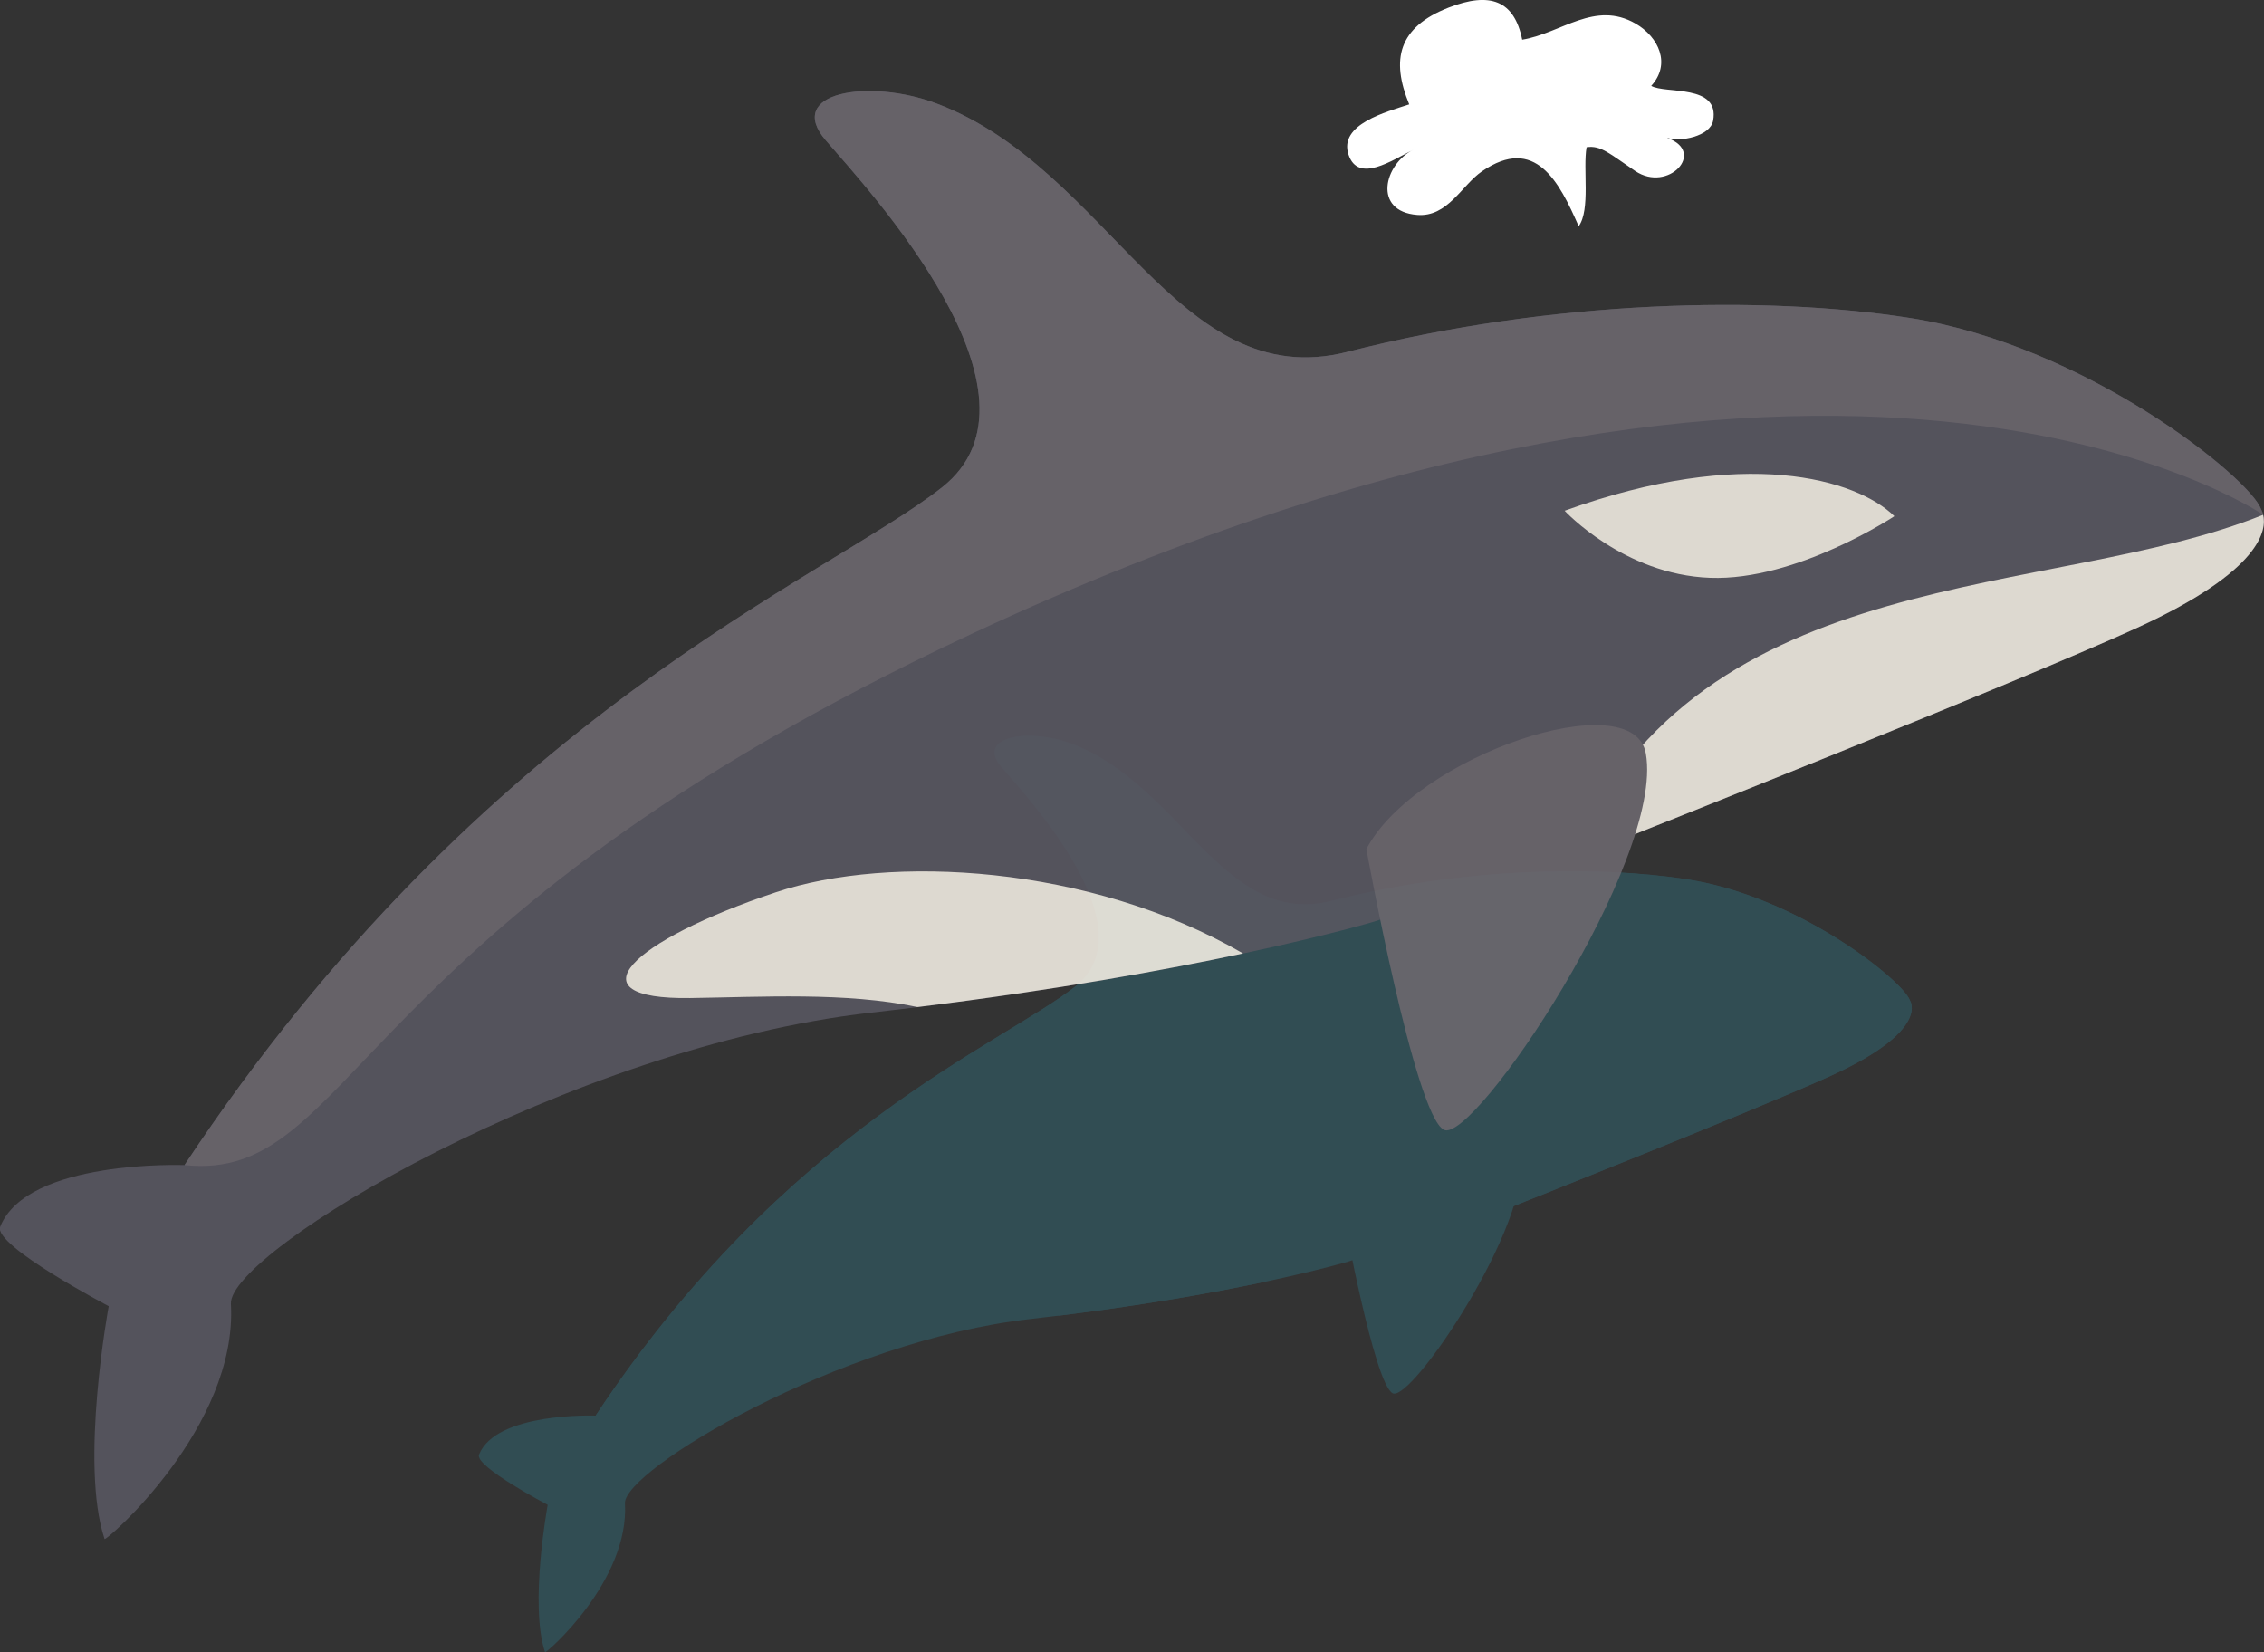 <?xml version="1.0" encoding="UTF-8"?>
<svg id="_图层_2" data-name="图层 2" xmlns="http://www.w3.org/2000/svg" viewBox="0 0 228.84 166.98">
  <rect x="0" y="0" width="228.84" height="166.98" fill="#333333" stroke="none"/>
  <defs>
    <style>
      .cls-1 {
        fill: #6b676e;
      }

      .cls-1, .cls-2, .cls-3, .cls-4, .cls-5 {
        stroke-width: 0px;
      }

      .cls-2 {
        fill: #585661;
      }

      .cls-6 {
        opacity: .9;
      }

      .cls-3 {
        fill: #2d7687;
      }

      .cls-4 {
        fill: #f0ebe1;
      }

      .cls-7 {
        opacity: .38;
      }

      .cls-5 {
        fill: #fff;
      }
    </style>
  </defs>
  <g id="_图层_1-2" data-name="图层 1">
    <g>
      <path class="cls-5" d="M168.54,13.95c3.96,1.41.08,5.58-3.26,3.33-2.56-1.72-3.45-2.62-4.91-2.4-.39,2.19.41,6.3-.8,7.99-1.96-4.48-4.39-9.25-9.78-5.55-2.05,1.41-3.46,4.65-6.55,4.4-4.52-.36-3.34-5.14-.36-6.6-2.18,1.08-5.59,3.44-6.57.52-1.04-3.09,3.88-4.34,6.13-5.09-1.87-4.54-1.1-7.8,3.98-9.78,4.18-1.63,6.64-.74,7.44,3.24,3.96-.65,7.35-4,11.47-1.62,2.33,1.35,3.6,4.08,1.57,6.29,1.43.84,6.94-.22,6.26,3.51-.29,1.6-3.36,2.19-4.63,1.74Z"/>
      <g class="cls-7">
        <path class="cls-3" d="M152.82,121.97s24.65-9.78,32.28-13.26c10.1-4.61,7.95-7.59,7.95-7.59-.65-1.94-11.15-10.46-22.45-12.23-9.25-1.45-22.9-1.18-35.99,2.16-10.91,2.79-15.23-11.72-26.29-15.88-4.29-1.61-9.76-.75-7.08,2.37,2.68,3.11,14.95,16.28,7.42,22.19-7.53,5.91-29.27,14.41-48.45,43.34,0,0-10.06-.38-11.79,3.94-.48,1.19,6.94,5.08,6.94,5.08,0,0-1.87,10.08-.27,14.89.06.19,8.53-7.17,8.08-15.04-.19-3.32,21.68-16.46,40.97-18.63,20.43-2.31,32.15-5.81,32.15-5.81"/>
        <g>
          <path class="cls-3" d="M169.59,101.55c-2.43-2.37-9.59-4.5-21.1-.35,0,0,3.77,4.09,9.3,4.29,5.53.21,11.79-3.94,11.79-3.94Z"/>
          <path class="cls-3" d="M148.97,123.25l3.84-1.29s24.65-9.78,32.28-13.26c8.08-3.69,8.32-6.33,8.09-7.24-13.52,5.47-35.9,2.85-44.21,21.79Z"/>
        </g>
        <path class="cls-3" d="M135.81,122.85s3.08,16.94,4.95,17.96c1.87,1.02,14.13-17.24,12.93-24.06-.8-4.54-14.72.12-17.88,6.11Z"/>
        <path class="cls-3" d="M127.93,129.52c-9.84-5.68-22.61-6.35-29.89-3.91-9.28,3.1-13.18,6.87-5.48,6.77,4.57-.06,9.96-.39,14.53.58,8.84-1.09,15.89-2.38,20.83-3.43Z"/>
        <path class="cls-3" d="M110.57,109.08c55.79-26.06,82.62-7.62,82.62-7.62h0c-.06-.23-.14-.35-.14-.35-.65-1.94-11.15-10.46-22.45-12.23-9.25-1.45-22.9-1.18-35.99,2.16-10.91,2.79-15.23-11.72-26.29-15.88-4.29-1.61-9.76-.75-7.08,2.37s14.95,16.28,7.42,22.19c-7.53,5.91-29.27,14.41-48.45,43.34,10.92,1.15,10.22-15.23,50.35-33.98Z"/>
      </g>
      <g class="cls-6">
        <path class="cls-2" d="M164.98,84.42s38.95-15.45,51-20.95c15.95-7.28,12.56-12,12.56-12-1.03-3.07-17.61-16.53-35.47-19.33-14.62-2.29-36.19-1.87-56.87,3.42-17.23,4.41-24.06-18.52-41.54-25.1-6.78-2.55-15.41-1.18-11.18,3.74,4.23,4.92,23.62,25.73,11.72,35.07-11.9,9.34-46.25,22.77-76.55,68.48,0,0-15.89-.6-18.63,6.23-.75,1.88,10.97,8.03,10.97,8.03,0,0-2.96,15.93-.42,23.53.1.29,13.48-11.33,12.77-23.76-.3-5.25,34.25-26,64.74-29.44,32.27-3.64,50.79-9.19,50.79-9.19"/>
        <g>
          <path class="cls-4" d="M191.48,52.17c-3.84-3.75-15.15-7.12-33.33-.55,0,0,5.96,6.46,14.7,6.78,8.74.33,18.63-6.23,18.63-6.23Z"/>
          <path class="cls-4" d="M158.9,86.45l6.07-2.03s38.95-15.45,51-20.95c12.76-5.83,13.14-10,12.78-11.44-21.36,8.65-56.72,4.51-69.86,34.42Z"/>
        </g>
        <path class="cls-1" d="M138.11,85.81s4.86,26.76,7.82,28.37c2.96,1.61,22.33-27.24,20.43-38.02-1.26-7.17-23.26.19-28.25,9.65Z"/>
        <path class="cls-4" d="M125.65,96.36c-15.55-8.98-35.73-10.03-47.23-6.18-14.67,4.9-20.83,10.86-8.66,10.69,7.23-.1,15.73-.62,22.97.91,13.97-1.72,25.1-3.75,32.92-5.42Z"/>
        <path class="cls-1" d="M98.22,64.06c88.15-41.17,130.54-12.03,130.54-12.03h0c-.09-.36-.22-.56-.22-.56-1.03-3.07-17.61-16.53-35.47-19.33-14.62-2.29-36.19-1.87-56.87,3.42-17.23,4.41-24.06-18.52-41.54-25.1-6.78-2.55-15.41-1.18-11.18,3.74s23.62,25.73,11.72,35.07c-11.9,9.34-46.25,22.77-76.55,68.48,17.25,1.82,16.15-24.07,79.55-53.68Z"/>
      </g>
    </g>
  </g>
</svg>